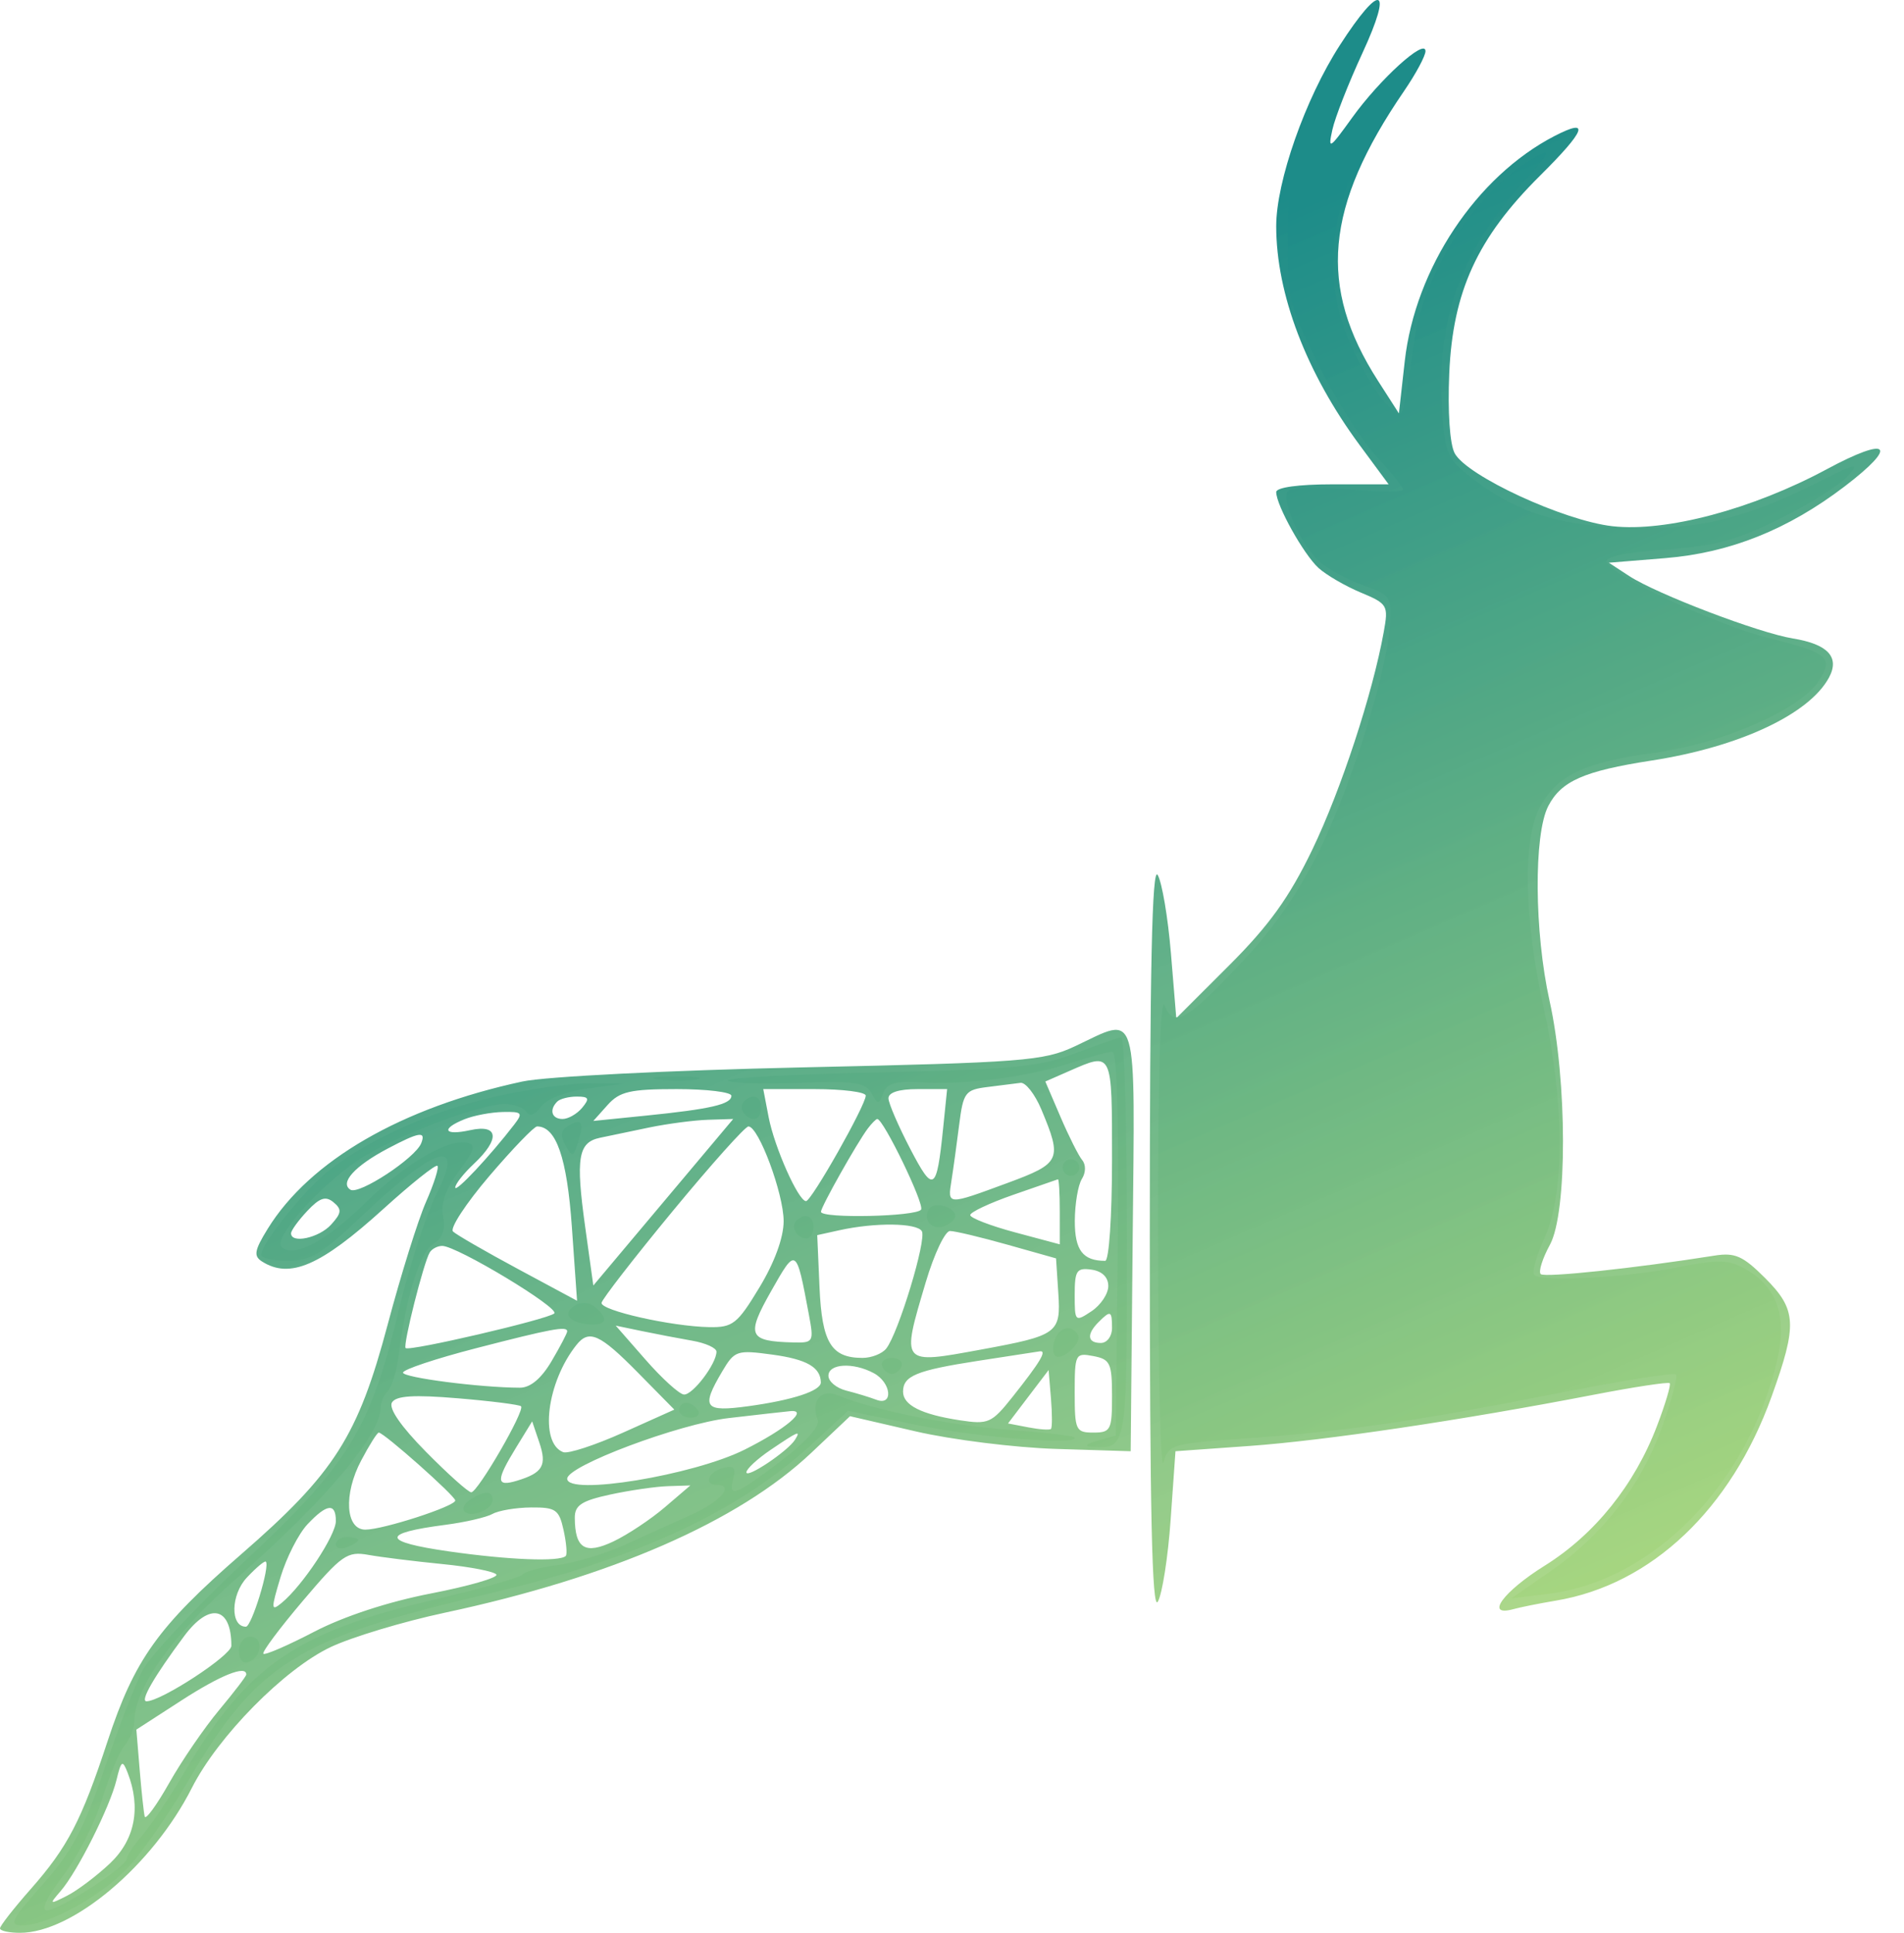 <svg width="68" height="69" viewBox="0 0 68 69" fill="none" xmlns="http://www.w3.org/2000/svg">
<path fill-rule="evenodd" clip-rule="evenodd" d="M47.847 1.621C46.614 3.534 45.579 6.479 45.579 8.073C45.579 10.491 46.653 13.309 48.556 15.885L49.594 17.29H47.587C46.375 17.29 45.579 17.4 45.579 17.567C45.579 18.039 46.562 19.798 47.093 20.279C47.371 20.53 48.048 20.923 48.598 21.153C49.56 21.555 49.592 21.609 49.419 22.563C49.022 24.765 47.89 28.21 46.867 30.333C46.044 32.04 45.33 33.033 43.897 34.464L42.01 36.348L41.819 34.034C41.714 32.762 41.501 31.502 41.346 31.236C41.145 30.89 41.064 34.619 41.064 44.211C41.064 53.942 41.144 57.535 41.351 57.179C41.508 56.907 41.715 55.588 41.809 54.247L41.981 51.808L44.617 51.62C47.321 51.427 52.196 50.703 56.89 49.797C58.347 49.516 59.58 49.328 59.632 49.379C59.683 49.43 59.479 50.118 59.178 50.906C58.378 53.008 56.956 54.777 55.17 55.892C53.678 56.823 53.022 57.726 54.042 57.447C54.298 57.376 54.988 57.238 55.575 57.14C58.982 56.568 61.822 53.881 63.27 49.859C64.198 47.279 64.169 46.755 63.036 45.622C62.25 44.836 61.963 44.708 61.236 44.824C58.395 45.275 55.16 45.618 55.026 45.484C54.939 45.398 55.088 44.926 55.355 44.436C55.982 43.287 55.975 38.577 55.342 35.731C54.795 33.271 54.772 29.789 55.295 28.776C55.758 27.882 56.567 27.525 58.979 27.152C62.116 26.668 64.621 25.496 65.324 24.183C65.711 23.458 65.281 22.996 64.032 22.793C62.809 22.594 59.17 21.206 58.184 20.563L57.459 20.089L59.483 19.924C61.784 19.736 63.859 18.905 65.882 17.363C67.826 15.88 67.475 15.549 65.237 16.753C62.582 18.181 59.502 18.999 57.588 18.785C55.849 18.59 52.386 16.989 51.953 16.181C51.778 15.854 51.7 14.697 51.759 13.329C51.886 10.403 52.763 8.493 54.996 6.277C56.64 4.645 56.807 4.19 55.516 4.857C52.727 6.3 50.543 9.583 50.17 12.892L49.961 14.758L49.214 13.595C47.057 10.238 47.314 7.38 50.146 3.249C50.566 2.636 50.91 1.995 50.91 1.826C50.91 1.347 49.278 2.827 48.293 4.198C47.479 5.33 47.422 5.365 47.585 4.629C47.682 4.19 48.165 2.96 48.657 1.897C49.768 -0.504 49.316 -0.659 47.847 1.621ZM38.382 37.355C37.272 37.875 36.549 37.931 28.654 38.105C23.878 38.211 19.479 38.432 18.658 38.609C14.343 39.536 11.068 41.429 9.563 43.864C9.085 44.638 9.05 44.839 9.357 45.034C10.353 45.665 11.449 45.19 13.694 43.156C14.694 42.25 15.561 41.558 15.622 41.62C15.683 41.68 15.5 42.258 15.216 42.904C14.931 43.55 14.316 45.517 13.848 47.277C12.784 51.278 11.948 52.589 8.609 55.49C5.644 58.067 4.804 59.242 3.841 62.162C2.906 65.001 2.416 65.942 1.094 67.442C0.492 68.124 0 68.753 0 68.841C0 68.929 0.322 69 0.715 69C2.594 69 5.451 66.592 6.851 63.829C7.787 61.982 10.157 59.579 11.814 58.797C12.573 58.44 14.404 57.889 15.883 57.573C21.821 56.306 26.374 54.321 28.973 51.866L30.358 50.557L32.705 51.1C33.995 51.398 36.25 51.68 37.716 51.725L40.382 51.808L40.452 44.278C40.532 35.764 40.685 36.276 38.382 37.355ZM38.191 38.233L37.333 38.609L37.873 39.868C38.17 40.561 38.519 41.256 38.649 41.413C38.786 41.578 38.782 41.86 38.638 42.088C38.502 42.303 38.389 42.976 38.386 43.583C38.383 44.631 38.671 45.011 39.471 45.011C39.607 45.011 39.715 43.42 39.715 41.413C39.715 37.504 39.74 37.556 38.191 38.233ZM35.264 38.806C34.47 38.905 34.402 38.997 34.255 40.162C34.168 40.85 34.045 41.743 33.981 42.146C33.84 43.03 33.819 43.029 35.983 42.231C37.885 41.529 37.943 41.404 37.194 39.613C36.964 39.064 36.628 38.633 36.447 38.657C36.265 38.68 35.733 38.747 35.264 38.806ZM21.698 39.449L21.19 40.017L23.056 39.828C25.381 39.593 26.121 39.422 26.121 39.118C26.121 38.987 25.241 38.88 24.164 38.88C22.502 38.88 22.129 38.967 21.698 39.449ZM27.451 39.88C27.659 40.959 28.514 42.879 28.787 42.879C28.981 42.879 30.919 39.456 30.919 39.112C30.919 38.985 30.096 38.88 29.089 38.88H27.259L27.451 39.88ZM31.731 39.214C31.738 39.397 32.088 40.206 32.509 41.013C33.34 42.608 33.452 42.539 33.683 40.28L33.826 38.88H32.773C32.1 38.88 31.723 39.001 31.731 39.214ZM19.902 39.325C19.604 39.622 19.703 39.947 20.092 39.947C20.293 39.947 20.608 39.767 20.791 39.547C21.066 39.215 21.034 39.147 20.601 39.147C20.314 39.147 20 39.227 19.902 39.325ZM16.592 39.955C15.727 40.303 15.855 40.552 16.792 40.346C17.809 40.123 17.868 40.66 16.926 41.546C16.559 41.89 16.259 42.271 16.259 42.393C16.259 42.595 17.498 41.273 18.365 40.147C18.688 39.727 18.647 39.682 17.958 39.697C17.537 39.706 16.922 39.822 16.592 39.955ZM23.189 40.25C22.53 40.386 21.734 40.552 21.422 40.619C20.648 40.785 20.557 41.336 20.898 43.79L21.19 45.892L22.456 44.385C23.153 43.556 24.277 42.219 24.954 41.413L26.186 39.947L25.287 39.975C24.793 39.991 23.849 40.114 23.189 40.25ZM30.998 40.28C30.618 40.78 29.32 43.084 29.32 43.259C29.32 43.508 32.74 43.433 32.896 43.181C33.02 42.981 31.551 39.947 31.331 39.947C31.287 39.947 31.137 40.097 30.998 40.28ZM17.475 41.984C16.644 42.958 16.06 43.849 16.178 43.963C16.296 44.077 17.341 44.68 18.501 45.303L20.609 46.436L20.424 43.802C20.25 41.328 19.864 40.213 19.181 40.213C19.075 40.213 18.307 41.01 17.475 41.984ZM24.016 43.246C22.639 44.914 21.5 46.384 21.484 46.511C21.452 46.783 23.969 47.35 25.322 47.377C26.172 47.393 26.332 47.267 27.121 45.963C27.663 45.068 27.987 44.18 27.987 43.594C27.987 42.614 27.094 40.213 26.73 40.213C26.614 40.213 25.393 41.578 24.016 43.246ZM13.841 41.006C12.668 41.627 12.123 42.229 12.516 42.472C12.824 42.662 14.83 41.346 15.043 40.813C15.221 40.367 14.975 40.407 13.841 41.006ZM36.184 42.655C35.34 42.949 34.651 43.274 34.651 43.377C34.651 43.48 35.37 43.758 36.25 43.994L37.849 44.422V43.25C37.849 42.606 37.819 42.089 37.783 42.1C37.746 42.111 37.026 42.361 36.184 42.655ZM10.972 43.232C10.655 43.57 10.395 43.928 10.395 44.029C10.395 44.409 11.398 44.191 11.827 43.716C12.201 43.303 12.215 43.172 11.911 42.92C11.631 42.687 11.417 42.758 10.972 43.232ZM29.986 43.917L29.187 44.093L29.268 45.952C29.355 47.933 29.686 48.476 30.804 48.476C31.125 48.476 31.506 48.326 31.651 48.143C32.088 47.59 33.103 44.244 32.922 43.951C32.739 43.654 31.259 43.637 29.986 43.917ZM33.063 45.773C32.181 48.734 32.159 48.708 35.035 48.179C37.78 47.675 37.891 47.594 37.797 46.166L37.716 44.923L35.983 44.435C35.031 44.167 34.106 43.946 33.929 43.946C33.752 43.945 33.362 44.767 33.063 45.773ZM15.348 44.71C15.133 45.058 14.385 48.023 14.486 48.125C14.614 48.252 19.552 47.102 19.795 46.889C20.008 46.701 16.32 44.478 15.794 44.478C15.627 44.478 15.427 44.582 15.348 44.71ZM27.538 46.096C26.64 47.681 26.728 47.884 28.332 47.924C29.051 47.942 29.071 47.907 28.891 46.943C28.434 44.504 28.439 44.507 27.538 46.096ZM38.382 46.224C38.382 47.185 38.397 47.199 38.982 46.81C39.312 46.591 39.582 46.187 39.582 45.911C39.582 45.595 39.361 45.379 38.982 45.325C38.453 45.251 38.382 45.356 38.382 46.224ZM39.235 47.197C38.8 47.632 38.833 47.943 39.315 47.943C39.537 47.943 39.715 47.706 39.715 47.41C39.715 46.789 39.666 46.766 39.235 47.197ZM16.992 48.133C15.563 48.502 14.393 48.893 14.393 49.001C14.393 49.18 17.147 49.536 18.565 49.54C18.941 49.542 19.331 49.215 19.698 48.594C20.006 48.072 20.257 47.593 20.257 47.528C20.257 47.33 19.697 47.434 16.992 48.133ZM23.056 48.541C23.642 49.211 24.259 49.77 24.425 49.784C24.735 49.809 25.588 48.687 25.588 48.254C25.588 48.121 25.199 47.945 24.722 47.862C24.245 47.779 23.436 47.624 22.923 47.518L21.99 47.324L23.056 48.541ZM20.59 48.01C19.525 49.344 19.256 51.511 20.114 51.841C20.287 51.907 21.251 51.593 22.256 51.142L24.083 50.322L22.78 48.999C21.425 47.624 21.038 47.449 20.59 48.01ZM25.788 48.968C25.028 50.255 25.15 50.415 26.721 50.201C28.312 49.983 29.322 49.651 29.316 49.349C29.305 48.809 28.81 48.526 27.587 48.359C26.312 48.186 26.235 48.212 25.788 48.968ZM34.917 48.583C32.725 48.923 32.252 49.118 32.252 49.682C32.252 50.163 32.906 50.493 34.276 50.702C35.299 50.858 35.416 50.806 36.159 49.872C37.157 48.615 37.405 48.201 37.132 48.242C37.014 48.259 36.017 48.413 34.917 48.583ZM38.382 49.713C38.382 51.059 38.421 51.142 39.049 51.142C39.669 51.142 39.715 51.051 39.715 49.84C39.715 48.663 39.651 48.526 39.049 48.411C38.405 48.288 38.382 48.332 38.382 49.713ZM29.587 49.114C29.587 49.318 29.875 49.557 30.228 49.645C30.581 49.734 31.061 49.88 31.294 49.969C31.917 50.208 31.836 49.357 31.203 49.019C30.469 48.626 29.587 48.677 29.587 49.114ZM36.725 49.863L36.001 50.816L36.725 50.955C37.124 51.032 37.487 51.057 37.534 51.011C37.58 50.966 37.58 50.474 37.534 49.919L37.45 48.91L36.725 49.863ZM13.999 50.066C13.871 50.274 14.319 50.923 15.219 51.834C16.001 52.626 16.726 53.274 16.83 53.274C17.064 53.274 18.757 50.352 18.609 50.203C18.55 50.145 17.535 50.016 16.352 49.918C14.775 49.786 14.148 49.826 13.999 50.066ZM26.029 50.624C24.253 50.83 20.257 52.329 20.257 52.789C20.257 53.406 24.76 52.668 26.594 51.751C28.064 51.015 28.897 50.312 28.22 50.377C28.019 50.396 27.033 50.507 26.029 50.624ZM18.433 51.675C17.707 52.858 17.711 53.087 18.458 52.862C19.385 52.582 19.54 52.32 19.262 51.498L19.006 50.742L18.433 51.675ZM12.898 52.141C12.263 53.342 12.34 54.607 13.048 54.607C13.683 54.607 16.259 53.772 16.259 53.566C16.259 53.403 13.71 51.142 13.527 51.142C13.471 51.142 13.188 51.591 12.898 52.141ZM27.524 51.758C27.05 52.078 26.66 52.439 26.658 52.559C26.654 52.799 28.144 51.801 28.395 51.395C28.61 51.048 28.518 51.086 27.524 51.758ZM21.79 53.355C20.77 53.576 20.525 53.738 20.528 54.185C20.536 55.287 20.897 55.507 21.91 55.027C22.416 54.786 23.24 54.239 23.742 53.81L24.655 53.029L23.856 53.055C23.416 53.069 22.486 53.204 21.79 53.355ZM10.978 54.42C10.661 54.758 10.23 55.604 10.02 56.301C9.673 57.453 9.677 57.536 10.062 57.22C10.804 56.609 11.995 54.81 11.995 54.3C11.995 53.641 11.675 53.679 10.978 54.42ZM17.592 54.045C17.372 54.168 16.614 54.343 15.907 54.435C13.588 54.736 13.627 55.038 16.028 55.383C18.17 55.69 19.991 55.761 20.206 55.546C20.262 55.49 20.227 55.076 20.128 54.626C19.967 53.891 19.848 53.808 18.97 53.815C18.432 53.819 17.812 53.923 17.592 54.045ZM10.818 57.147C9.984 58.13 9.349 58.98 9.407 59.038C9.464 59.095 10.28 58.742 11.219 58.253C12.274 57.704 13.869 57.18 15.389 56.886C16.742 56.623 17.795 56.319 17.728 56.211C17.662 56.103 16.794 55.934 15.8 55.836C14.807 55.738 13.62 55.591 13.163 55.509C12.4 55.372 12.211 55.505 10.818 57.147ZM8.816 56.318C8.24 56.931 8.217 58.072 8.782 58.072C8.987 58.072 9.651 55.906 9.494 55.749C9.453 55.708 9.148 55.964 8.816 56.318ZM6.579 58.405C5.501 59.853 4.991 60.737 5.234 60.735C5.766 60.729 8.263 59.096 8.263 58.755C8.263 57.354 7.482 57.192 6.579 58.405ZM6.475 60.708L4.87 61.745L4.988 63.173C5.053 63.959 5.134 64.713 5.168 64.848C5.201 64.983 5.595 64.443 6.044 63.648C6.493 62.853 7.296 61.682 7.828 61.045C8.36 60.408 8.796 59.838 8.796 59.779C8.796 59.433 7.879 59.8 6.475 60.708ZM4.16 63.545C3.926 64.507 2.767 66.814 2.169 67.506C1.75 67.991 1.759 67.998 2.399 67.674C2.765 67.488 3.455 66.968 3.932 66.517C4.823 65.673 5.044 64.527 4.556 63.279C4.375 62.816 4.329 62.848 4.16 63.545Z" fill="url(#paint0_linear_185_4915)"/>
<path fill-rule="evenodd" clip-rule="evenodd" d="M47.734 2.233C46.328 4.553 46 5.709 45.989 8.382C45.98 10.699 46.026 10.894 47.101 13.046C47.718 14.281 48.648 15.748 49.167 16.306C49.686 16.864 50.111 17.391 50.111 17.478C50.111 17.564 49.217 17.56 48.124 17.468C46.976 17.37 46.073 17.405 45.984 17.55C45.762 17.909 46.474 19.469 47.124 20.048C47.428 20.319 48.134 20.7 48.694 20.896C49.663 21.235 49.708 21.302 49.642 22.315C49.534 23.978 48.32 27.87 47.158 30.281C46.464 31.722 45.537 33.078 44.464 34.227C42.388 36.445 41.923 36.715 41.594 35.894C41.437 35.504 41.352 38.465 41.358 44.078C41.363 48.916 41.451 52.574 41.552 52.208C41.729 51.571 41.856 51.533 44.391 51.357C48.029 51.104 50.586 50.737 55.512 49.761C57.823 49.303 59.776 48.99 59.852 49.066C59.928 49.142 59.701 49.999 59.349 50.971C58.588 53.066 57.233 54.807 55.348 56.111L53.975 57.061L55.308 56.897C59.054 56.436 62.455 52.953 63.475 48.534C63.832 46.986 63.459 45.933 62.33 45.3C61.722 44.959 61.376 44.952 59.883 45.249C58.032 45.617 55.047 45.771 54.788 45.513C54.702 45.427 54.872 44.829 55.164 44.185C55.891 42.583 55.881 39.392 55.138 36.011C54.425 32.761 54.37 30.003 54.994 28.823C55.6 27.679 56.593 27.207 59.095 26.874C61.485 26.556 64.286 25.334 64.95 24.32C65.502 23.478 65.303 23.305 63.171 22.778C61.299 22.315 57.511 20.541 57.373 20.061C57.319 19.872 58.064 19.714 59.466 19.618C61.238 19.496 62 19.292 63.556 18.523C64.608 18.004 65.701 17.318 65.986 17.001C66.437 16.497 66.297 16.526 64.89 17.234C62.272 18.55 60.501 18.955 57.884 18.837C55.458 18.727 54.007 18.222 52.387 16.924C51.673 16.352 51.588 16.114 51.492 14.424C51.317 11.332 52.244 8.859 54.502 6.387C55.28 5.536 55.403 5.304 54.952 5.543C52.832 6.665 50.837 9.655 50.502 12.208C50.415 12.878 50.279 13.764 50.201 14.177C50.066 14.898 50.039 14.91 49.552 14.469C49.272 14.216 48.726 13.338 48.339 12.518C47.011 9.712 47.474 6.893 49.873 3.164L50.473 2.231L49.602 3.03C49.122 3.47 48.43 4.34 48.062 4.963C47.695 5.586 47.292 6.096 47.168 6.096C46.904 6.096 47.501 3.966 48.264 2.187C48.554 1.51 48.751 0.916 48.703 0.868C48.655 0.819 48.219 1.434 47.734 2.233ZM38.383 37.609C37.117 38.087 36.156 38.18 31.368 38.283C28.317 38.348 25.898 38.48 25.993 38.575C26.088 38.67 27.224 38.707 28.517 38.658C30.508 38.583 30.907 38.638 31.12 39.021C31.358 39.444 31.384 39.444 31.547 39.019C31.683 38.663 31.995 38.582 32.986 38.641C34.527 38.734 36.789 38.43 38.325 37.924C38.953 37.717 39.585 37.548 39.729 37.548C39.895 37.548 39.965 40.045 39.92 44.4L39.849 51.251L39.182 51.437C38.807 51.541 38.71 51.633 38.96 51.648C40.267 51.726 40.248 51.833 40.248 44.183C40.248 40.241 40.158 37.024 40.048 37.034C39.938 37.045 39.189 37.303 38.383 37.609ZM23.526 38.539C23.931 38.6 24.531 38.598 24.859 38.535C25.187 38.472 24.855 38.422 24.122 38.424C23.389 38.426 23.121 38.478 23.526 38.539ZM17.691 39.149C15.45 39.655 13.295 40.605 11.794 41.749C10.932 42.406 9.329 44.388 9.329 44.797C9.329 44.915 9.759 45.011 10.285 45.011C11.087 45.011 11.506 44.759 12.884 43.448C15.557 40.903 16.625 40.575 15.592 42.615C15.22 43.349 14.607 45.238 14.23 46.813C13.221 51.022 12.465 52.251 8.724 55.752C6.977 57.387 5.334 59.147 5.072 59.664C4.811 60.181 4.195 61.78 3.704 63.218C2.989 65.309 2.553 66.121 1.518 67.282C0.415 68.52 0.306 68.734 0.781 68.734C1.735 68.734 3.675 67.662 4.625 66.61C5.125 66.057 6.036 64.744 6.651 63.692C9.182 59.358 10.527 58.514 17.523 56.875C22.795 55.639 26.413 53.952 29.07 51.49L30.286 50.363L32.802 50.882C34.96 51.328 38.697 51.613 38.36 51.307C38.299 51.252 37.248 51.132 36.024 51.041C33.893 50.883 31.169 50.335 29.942 49.818C29.32 49.555 28.942 50.009 29.208 50.7C29.29 50.916 28.759 51.501 27.878 52.166C26.233 53.408 26.002 53.492 26.19 52.775C26.29 52.391 26.205 52.306 25.821 52.406C25.302 52.542 25.122 53.008 25.588 53.008C26.238 53.008 25.758 53.592 24.722 54.06C24.099 54.341 23.017 54.831 22.319 55.148C21.62 55.465 20.54 55.791 19.92 55.872C19.299 55.953 18.732 56.106 18.658 56.211C18.585 56.316 17.167 56.72 15.506 57.107C10.573 58.26 8.814 59.475 6.585 63.27C6.069 64.149 5.396 65.157 5.089 65.509C4.782 65.862 4.531 66.24 4.531 66.35C4.531 66.635 2.115 68.201 1.675 68.201C1.447 68.201 1.665 67.734 2.251 66.966C2.769 66.287 3.397 65.058 3.646 64.234C3.896 63.41 4.257 62.547 4.449 62.316C4.641 62.084 4.798 61.69 4.798 61.441C4.798 60.268 6.196 58.319 8.454 56.343C11.605 53.586 13.594 51.228 13.594 50.25C13.594 50.066 13.711 49.798 13.854 49.655C13.998 49.512 14.174 48.918 14.247 48.336C14.504 46.276 14.994 44.707 15.473 44.408C15.809 44.199 15.917 43.895 15.826 43.425C15.735 42.96 15.913 42.452 16.389 41.813C16.943 41.07 17.003 40.863 16.683 40.796C15.991 40.651 14.468 41.544 13.085 42.906C11.669 44.299 10.478 44.934 10.06 44.517C9.756 44.212 11.298 42.45 12.752 41.442C13.916 40.636 17.086 39.414 18.015 39.414C18.352 39.414 18.705 39.541 18.801 39.696C18.912 39.875 19.101 39.808 19.317 39.512C19.517 39.238 20.195 38.971 20.957 38.865L22.257 38.685L21.057 38.672C20.397 38.665 18.883 38.879 17.691 39.149ZM26.573 39.318C26.36 39.531 26.601 39.947 26.937 39.947C27.075 39.947 27.188 39.767 27.188 39.547C27.188 39.135 26.873 39.017 26.573 39.318ZM20.285 40.196C20.029 40.355 20.003 40.549 20.195 40.892C20.439 41.329 20.476 41.319 20.65 40.77C20.875 40.061 20.77 39.897 20.285 40.196ZM37.997 41.523C37.911 41.662 37.954 41.846 38.093 41.932C38.232 42.018 38.416 41.974 38.502 41.835C38.587 41.697 38.544 41.513 38.405 41.427C38.266 41.341 38.083 41.385 37.997 41.523ZM33.178 43.157C32.937 43.547 33.287 43.94 33.727 43.772C33.942 43.689 34.118 43.527 34.118 43.412C34.118 43.082 33.352 42.874 33.178 43.157ZM28.439 43.582C28.226 43.795 28.466 44.212 28.803 44.212C28.941 44.212 29.053 44.032 29.053 43.812C29.053 43.4 28.739 43.282 28.439 43.582ZM20.523 46.611C20.064 46.895 20.332 47.228 21.062 47.282C21.668 47.327 21.744 47.07 21.248 46.658C21.039 46.485 20.757 46.467 20.523 46.611ZM37.675 47.821C37.588 48.048 37.589 48.305 37.677 48.393C37.907 48.623 38.671 47.928 38.497 47.647C38.27 47.279 37.849 47.368 37.675 47.821ZM31.503 48.763C31.556 48.92 31.713 49.049 31.852 49.049C31.991 49.049 32.148 48.92 32.201 48.763C32.253 48.605 32.097 48.476 31.852 48.476C31.608 48.476 31.451 48.605 31.503 48.763ZM24.256 50.342C24.256 50.489 24.443 50.609 24.671 50.609C24.9 50.609 25.013 50.489 24.922 50.342C24.831 50.196 24.645 50.076 24.506 50.076C24.368 50.076 24.256 50.196 24.256 50.342ZM16.8 53.53C16.584 53.667 16.489 53.859 16.589 53.959C16.833 54.203 17.592 53.892 17.592 53.549C17.592 53.21 17.316 53.204 16.8 53.53ZM11.995 55.132C11.995 55.273 12.175 55.321 12.394 55.236C12.614 55.152 12.794 55.036 12.794 54.978C12.794 54.921 12.614 54.873 12.394 54.873C12.175 54.873 11.995 54.99 11.995 55.132ZM8.53 58.938C8.53 59.228 8.673 59.401 8.863 59.338C9.355 59.174 9.418 58.427 8.94 58.427C8.713 58.427 8.53 58.656 8.53 58.938Z" fill="url(#paint1_linear_185_4915)"/>
<defs>
<linearGradient id="paint0_linear_185_4915" x1="25" y1="16" x2="50" y2="74" gradientUnits="userSpaceOnUse">
<stop stop-color="#1D8C89"/>
<stop offset="1" stop-color="#C9E87D" stop-opacity="0.9"/>
</linearGradient>
<linearGradient id="paint1_linear_185_4915" x1="24.975" y1="16.603" x2="49.654" y2="73.557" gradientUnits="userSpaceOnUse">
<stop stop-color="#1D8C89"/>
<stop offset="1" stop-color="#C9E87D" stop-opacity="0.9"/>
</linearGradient>
</defs>
</svg>
